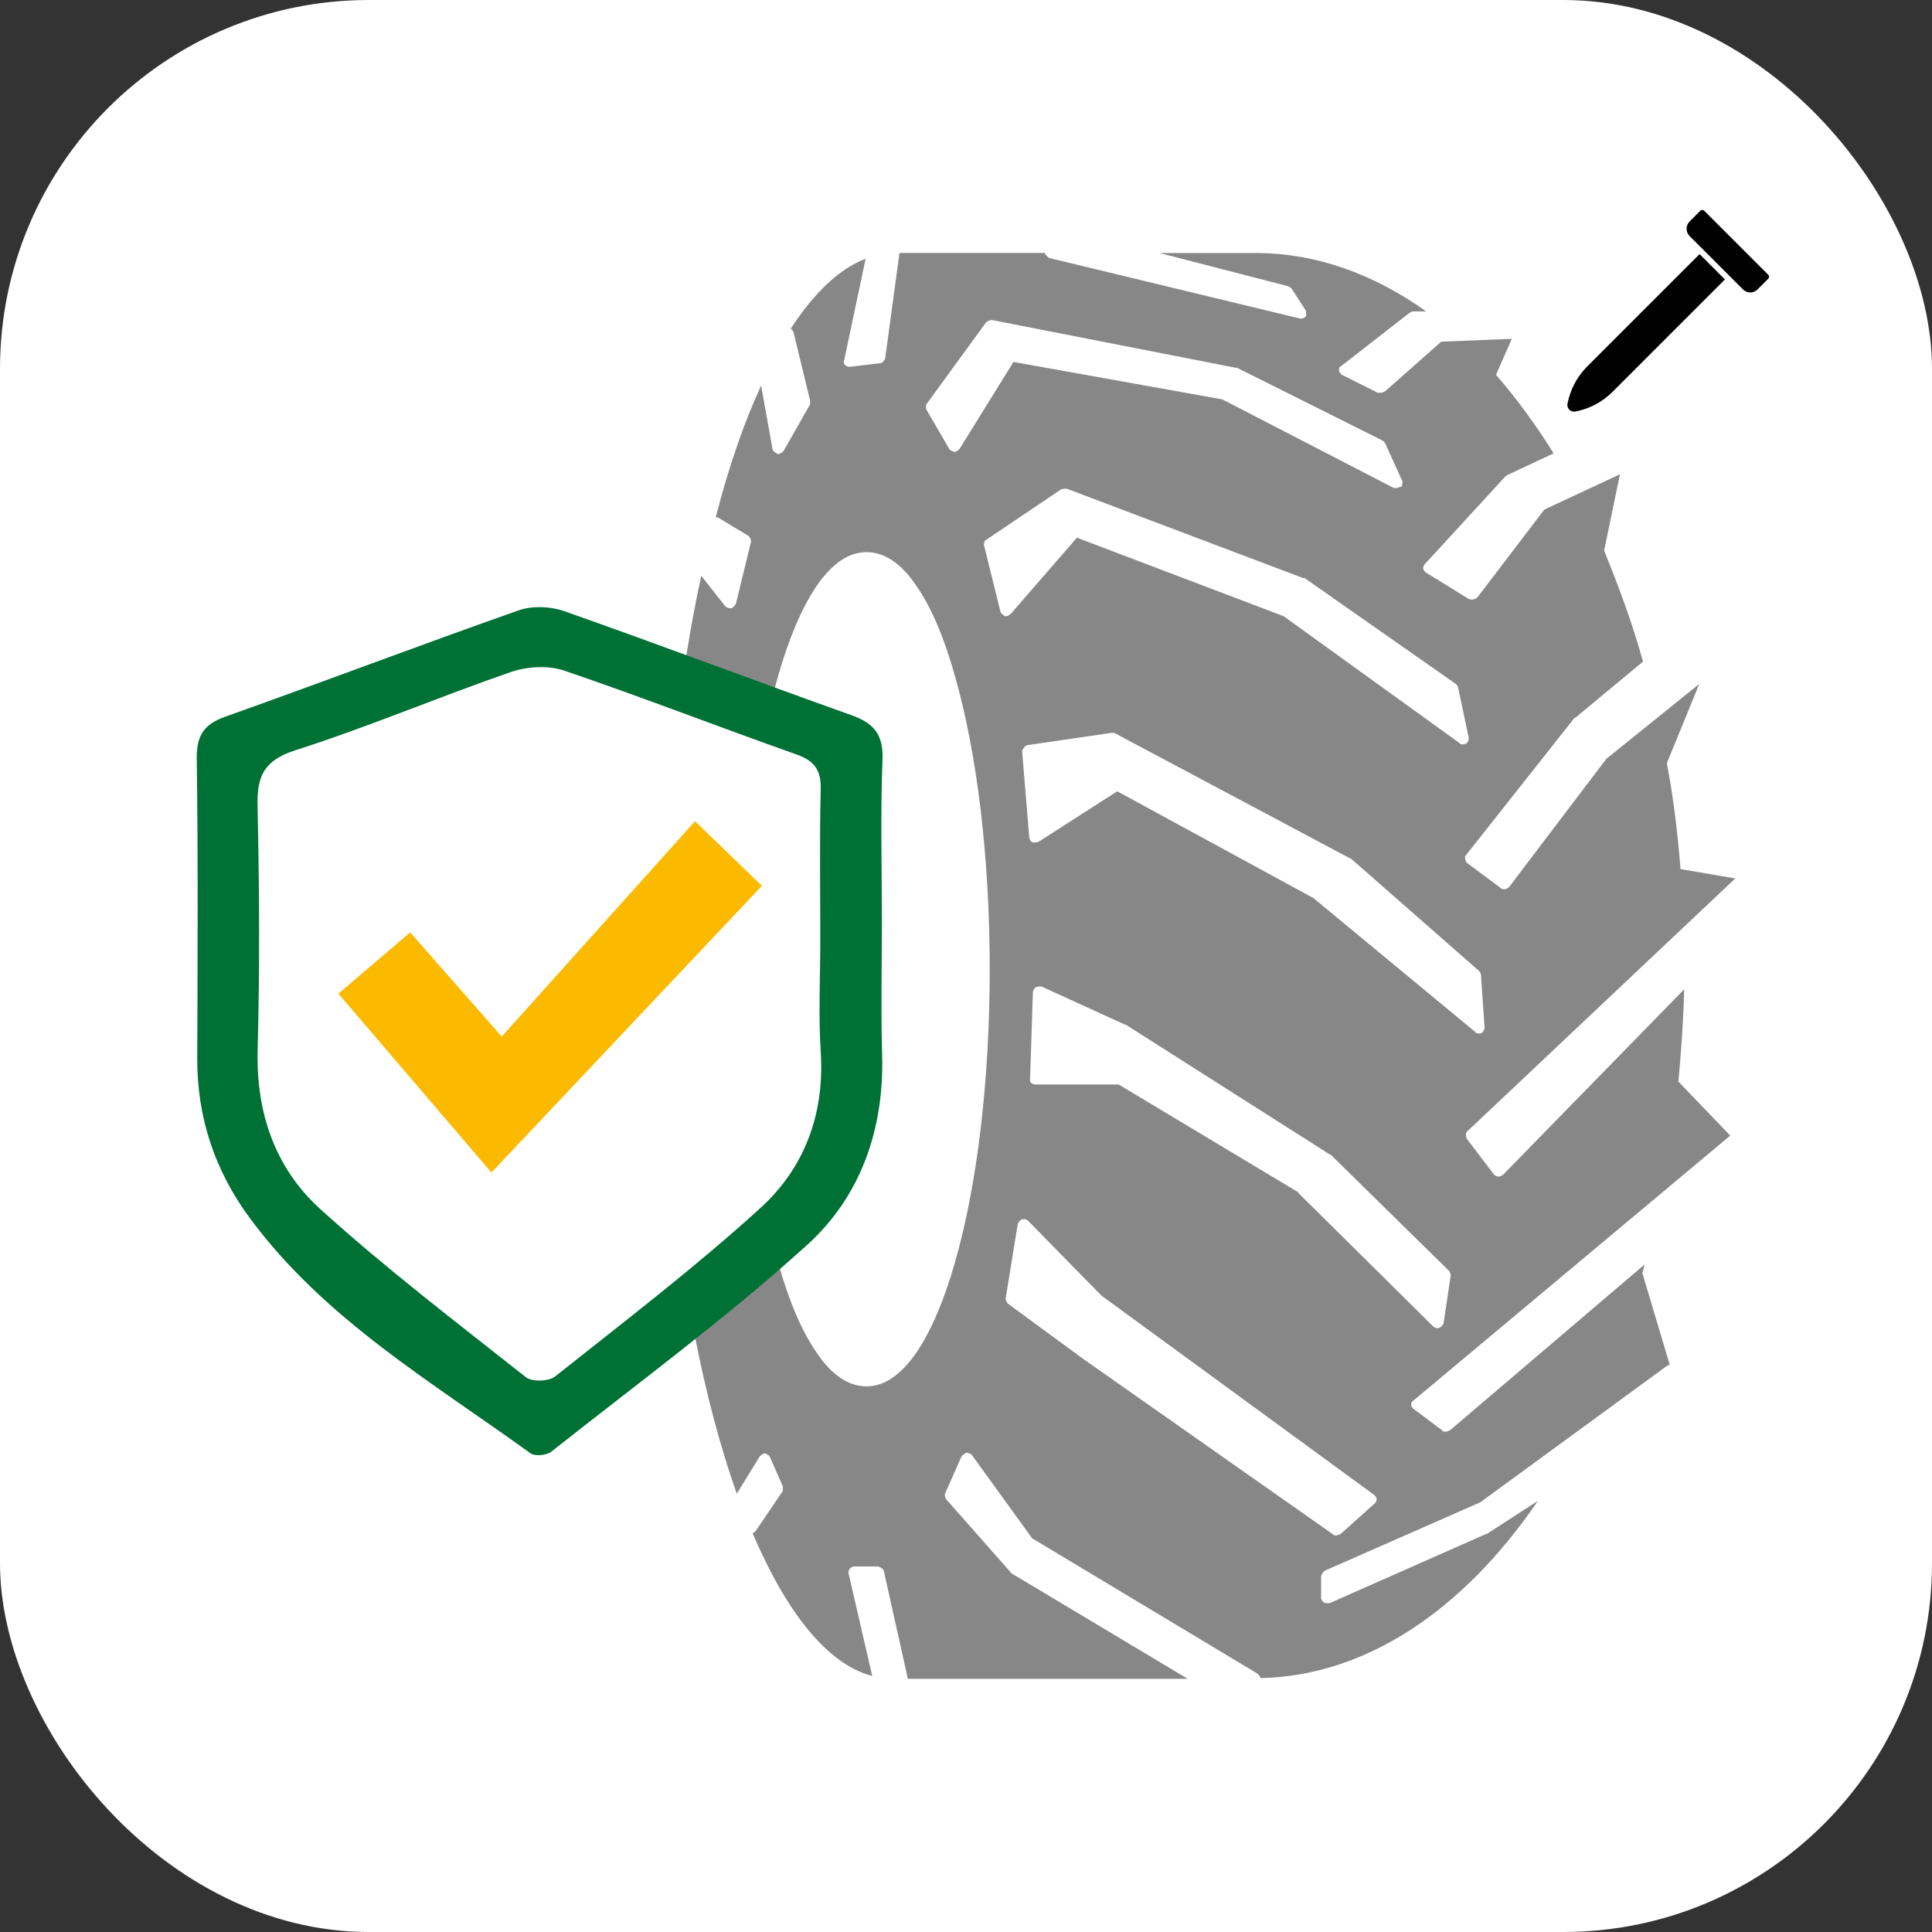 <?xml version="1.0" encoding="UTF-8"?> <svg xmlns="http://www.w3.org/2000/svg" id="Camada_2" viewBox="0 0 512.46 512.46"><rect x="0" y="0" width="512.46" height="512.46" fill="#333333" stroke="none"/><defs><style>.cls-1{fill:#fff;}.cls-2{fill:#007135;}.cls-3{fill:#878787;}.cls-4{fill:#fbba00;}.cls-5{fill:#010101;}</style></defs><g id="Resistente_a_Cortes_e_Lacerações"><rect class="cls-1" x="0" width="512.46" height="512.46" rx="97.84" ry="97.84"></rect><path class="cls-3" d="m185.31,262.82l.57,18.92s0,.76-.38.96-.76.38-1.15.38h-8.41c.96,19.68,2.68,38.22,5.54,55.61l6.31-8.6s.76-.57,1.34-.57h.38s1.15.57,1.15,1.15l2.29,13.57s0,.76-.38,1.15l-7.45,7.83s-.57.38-.96.38c3.06,15.86,6.88,30.19,11.27,42.61l6.11-9.94s.76-.76,1.34-.76h0s1.15.38,1.34.96l3.44,7.83v1.15l-7.26,10.7s-.38.38-.76.57c8.98,21.02,19.87,34.78,31.72,37.83l-6.31-27.33s0-.76.38-1.15c.38-.38.76-.57,1.15-.57h6.31s1.34.38,1.53,1.15l6.31,28.28v.38h74.33l-46.62-27.9s-.19,0-.38-.38l-17.2-19.49s-.38-.96-.19-1.34l4.39-9.94s.76-.76,1.34-.96h0s.96.19,1.34.57l16.05,22.17,59.81,35.92s.76.76.76,1.15c28.09-.57,53.89-18.15,73.57-47.01l-13.57,8.79h-.19l-41.47,18.34h-.76c-.19,0-.57,0-.76-.19-.38-.19-.76-.76-.76-1.15v-5.92s.38-.96.96-1.34l41.27-18.15,49.68-36.31s.38-.19.57-.19l-7.26-24.27h0s.38-1.53.57-2.29l-51.59,43.95s-.76.38-1.15.38-.76,0-.96-.38l-7.64-5.73s-.57-.57-.57-.96,0-.76.57-1.15l84.08-70.32h0l-13.76-14.33h0c.76-8.03,1.34-16.24,1.53-24.46l-48.15,49.3s-.76.38-1.15.38h0s-.96-.19-1.15-.57l-7.26-9.55s-.38-1.34,0-1.72l71.27-67.26-14.52-2.48h0c-.76-9.55-1.91-19.11-3.63-28.09l8.6-21.02-24.65,19.87-25.8,34.01s-.57.57-1.15.57h-.19s-.76,0-.96-.38l-8.98-6.69s-.76-1.34-.19-1.91l28.85-36.5h.19l17.96-14.9c-2.87-10.32-6.5-20.06-10.32-29.43l4.2-20.25-20.06,9.36-17.77,23.31s-.76.57-1.34.57c-.38,0-.57,0-.96-.19l-11.47-7.07s-.57-.57-.57-.96,0-.76.38-1.15l21.4-23.31s.38-.19.57-.38l12.23-5.73c-4.78-7.64-9.94-14.71-15.29-20.83l4.2-9.55-18.73.76-14.9,13.18s-.76.38-1.15.38h-.76l-9.55-4.78s-.76-.57-.76-1.15c0-.38,0-.96.57-1.15l18.15-14.14s.57-.38.96-.38h3.44c-13.95-9.94-29.24-15.48-45.29-15.48h-25.41l34.01,8.79s.76.38.96.57l3.82,5.92s.19,1.15,0,1.53c-.38.38-.76.57-1.15.57h-.38l-66.5-16.05s-1.15-.76-1.15-1.34h-38.6l-3.82,28.09s-.57,1.15-1.34,1.15l-8.03.96h0s-.76,0-1.15-.38c-.38-.38-.57-.76-.38-1.15l5.73-27.13c-7.07,2.68-13.76,9.17-19.87,18.54.38.19.57.57.76.96l4.39,18.15v.96l-7.07,12.42s-.76.76-1.34.76h-.19s-1.15-.57-1.34-1.15l-3.06-17.01c-4.59,9.94-8.6,21.59-12.04,34.97h.57l8.22,4.97s.76.96.57,1.53l-4.01,16.43s-.57.96-1.15,1.15h-.38c-.57,0-.96-.19-1.34-.57l-6.31-8.03c-2.87,13.18-5.16,27.52-6.88,42.61h.19l8.41,1.72s1.34.76,1.15,1.53l-1.34,15.1s-.38.96-.96,1.15h-.57c-.38,0-.76,0-1.15-.38l-7.07-6.31c-1.34,15.48-2.1,31.72-2.1,48.34v8.6l7.64-3.82h1.53c.38.19.76.76.76,1.15l-.38.38Zm186.12-133.76s-.57.38-.96.38h-.76l-45.48-23.5-55.41-9.94-14.33,23.12s-.76.76-1.34.76h0s-1.15-.38-1.34-.76l-6.11-10.51s-.19-.96,0-1.34l15.86-21.78s.76-.57,1.34-.57h.38l64.4,12.61h.38l38.6,19.3s.57.38.76.76l4.59,10.13s0,1.15-.38,1.53l-.19-.19Zm-23.12,109.11l-51.97-28.28-20.83,13.38s-.57.19-.96.19h-.57c-.57-.19-.76-.57-.96-1.15l-1.91-23.12s.57-1.34,1.34-1.53l22.17-3.25h.96l62.48,33.25h.19l34.2,30s.38.57.38.96l.96,14.14s-.38,1.15-.96,1.34h-.57c-.38,0-.76,0-.96-.38l-43.18-35.73.19.19Zm-3.82,78.15l-47.77-28.66h-21.97s-.76,0-1.15-.38c-.38-.19-.38-.57-.38-.96l.76-23.31s.38-.96.76-1.15c.19,0,.57-.19.76-.19h.76l22.17,10.13h.19l54.08,34.4h.19l31.53,30.96s.38.76.38,1.15l-1.91,12.8s-.57.96-1.15,1.15h-.38c-.38,0-.76,0-1.15-.38l-35.92-35.54h.19Zm-77.77,28.28l3.25-20.06s.57-.96,1.15-1.15h.38c.38,0,.76,0,1.15.38l19.49,19.87,72.42,52.93s.57.57.57.96,0,.76-.38,1.15l-9.17,8.22s-.76.38-1.15.38-.57,0-.96-.38l-66.12-46.43-20.06-14.71s-.57-.76-.57-1.34v.19Zm-1.34-182.29l-4.39-17.77s0-1.15.57-1.34l19.87-13.38s.57-.19.96-.19h.57l62.68,23.69h.38l40.13,28.09s.57.57.57.76l2.87,13.57s0,1.15-.76,1.53c-.19,0-.57.19-.76.19-.38,0-.76,0-.96-.38l-46.62-33.63-54.84-20.83-17.58,20.25s-.76.57-1.15.57h-.38s-.96-.57-1.15-1.15Zm-68.22,94.78c0-29.24,3.25-56.94,9.17-77.58,2.87-10.13,6.31-18.15,10.13-23.89,4.2-6.11,8.6-9.17,13.38-9.17s9.36,3.06,13.38,9.17c3.82,5.54,7.26,13.57,10.13,23.89,5.92,20.83,9.17,48.34,9.17,77.58s-3.25,56.94-9.17,77.58c-2.87,10.13-6.31,18.15-10.13,23.89-4.2,6.11-8.6,9.17-13.38,9.17s-9.36-3.06-13.38-9.17c-3.82-5.54-7.26-13.57-10.13-23.89-5.92-20.83-9.17-48.34-9.17-77.58Z"></path><path class="cls-2" d="m233.92,243.5c0,12.16-.28,24.33.06,36.47.55,19.67-5.77,37.46-19.86,50.22-21.53,19.5-45.05,36.79-67.86,54.85-1.25.99-4.37,1.29-5.56.44-26.27-19.01-54.62-35.56-74.39-62.33-9.32-12.61-14.05-26.68-13.99-42.43.1-26.45.24-52.89-.13-79.33-.09-6.15,1.73-9.21,7.56-11.29,26-9.24,51.8-19.05,77.83-28.21,3.61-1.27,8.46-1.06,12.12.23,25.46,8.96,50.7,18.53,76.13,27.57,6.01,2.14,8.52,5.18,8.25,11.86-.55,13.96-.17,27.96-.17,41.94Zm-22.59,7.62c0-12.16-.2-24.33.1-36.49.12-4.7-1.48-6.95-5.93-8.53-18.88-6.67-37.54-13.95-56.5-20.39-3.87-1.31-9.01-.96-12.95.4-17.48,6.05-34.56,13.3-52.17,18.94-7.68,2.46-9.45,6.23-9.28,13.58.45,19.76.55,39.54.03,59.29-.4,15.26,4.25,28.71,15.2,38.64,15.93,14.44,33.09,27.52,49.98,40.87,1.47,1.16,5.54,1.04,7.07-.17,16.85-13.38,34.01-26.49,49.91-40.95,10.68-9.71,15.62-22.82,14.66-37.84-.58-9.09-.11-18.24-.11-27.36Z"></path><path class="cls-1" d="m217.58,249.24c0,9.96-.51,19.95.12,29.87,1.05,16.4-4.34,30.71-16,41.31-17.36,15.79-36.08,30.09-54.48,44.7-1.66,1.32-6.11,1.46-7.72.19-18.43-14.58-37.17-28.85-54.56-44.62-11.95-10.84-17.04-25.52-16.6-42.18.57-21.56.46-43.16-.03-64.72-.18-8.02,1.76-12.14,10.14-14.82,19.22-6.15,37.86-14.08,56.95-20.68,4.3-1.49,9.92-1.87,14.14-.44,20.69,7.02,41.07,14.98,61.68,22.25,4.86,1.72,6.6,4.17,6.47,9.31-.33,13.27-.11,26.55-.11,39.83Z"></path><path class="cls-4" d="m89.75,263.57c7.14-6.1,12.87-10.98,19.05-16.26,7.61,8.66,14.81,16.85,24.29,27.63,17.47-19.47,34.4-38.33,51.26-57.11,8.25,7.96,13.83,13.34,17.75,17.13-23.95,25.39-47.5,50.36-71.75,76.06-14.04-16.41-26.95-31.5-40.59-47.45Z"></path><path class="cls-5" d="m457.54,74.12l-29.81,29.81c-2.71,2.71-6.13,4.52-9.89,5.23-.11.02-.22.03-.33.03-.46,0-.91-.18-1.25-.52-.41-.41-.6-1-.49-1.57.72-3.76,2.52-7.18,5.23-9.89l29.81-29.81,6.72,6.72h0Zm11.49-1.24l-16.97-16.97c-.28-.28-.78-.28-1.06,0l-2.83,2.83c-.52.52-.81,1.21-.81,1.94s.29,1.43.81,1.94l14.14,14.14c.52.52,1.21.81,1.94.81s1.43-.29,1.95-.81l2.83-2.83c.29-.29.29-.77,0-1.06h0Z"></path></g></svg> 